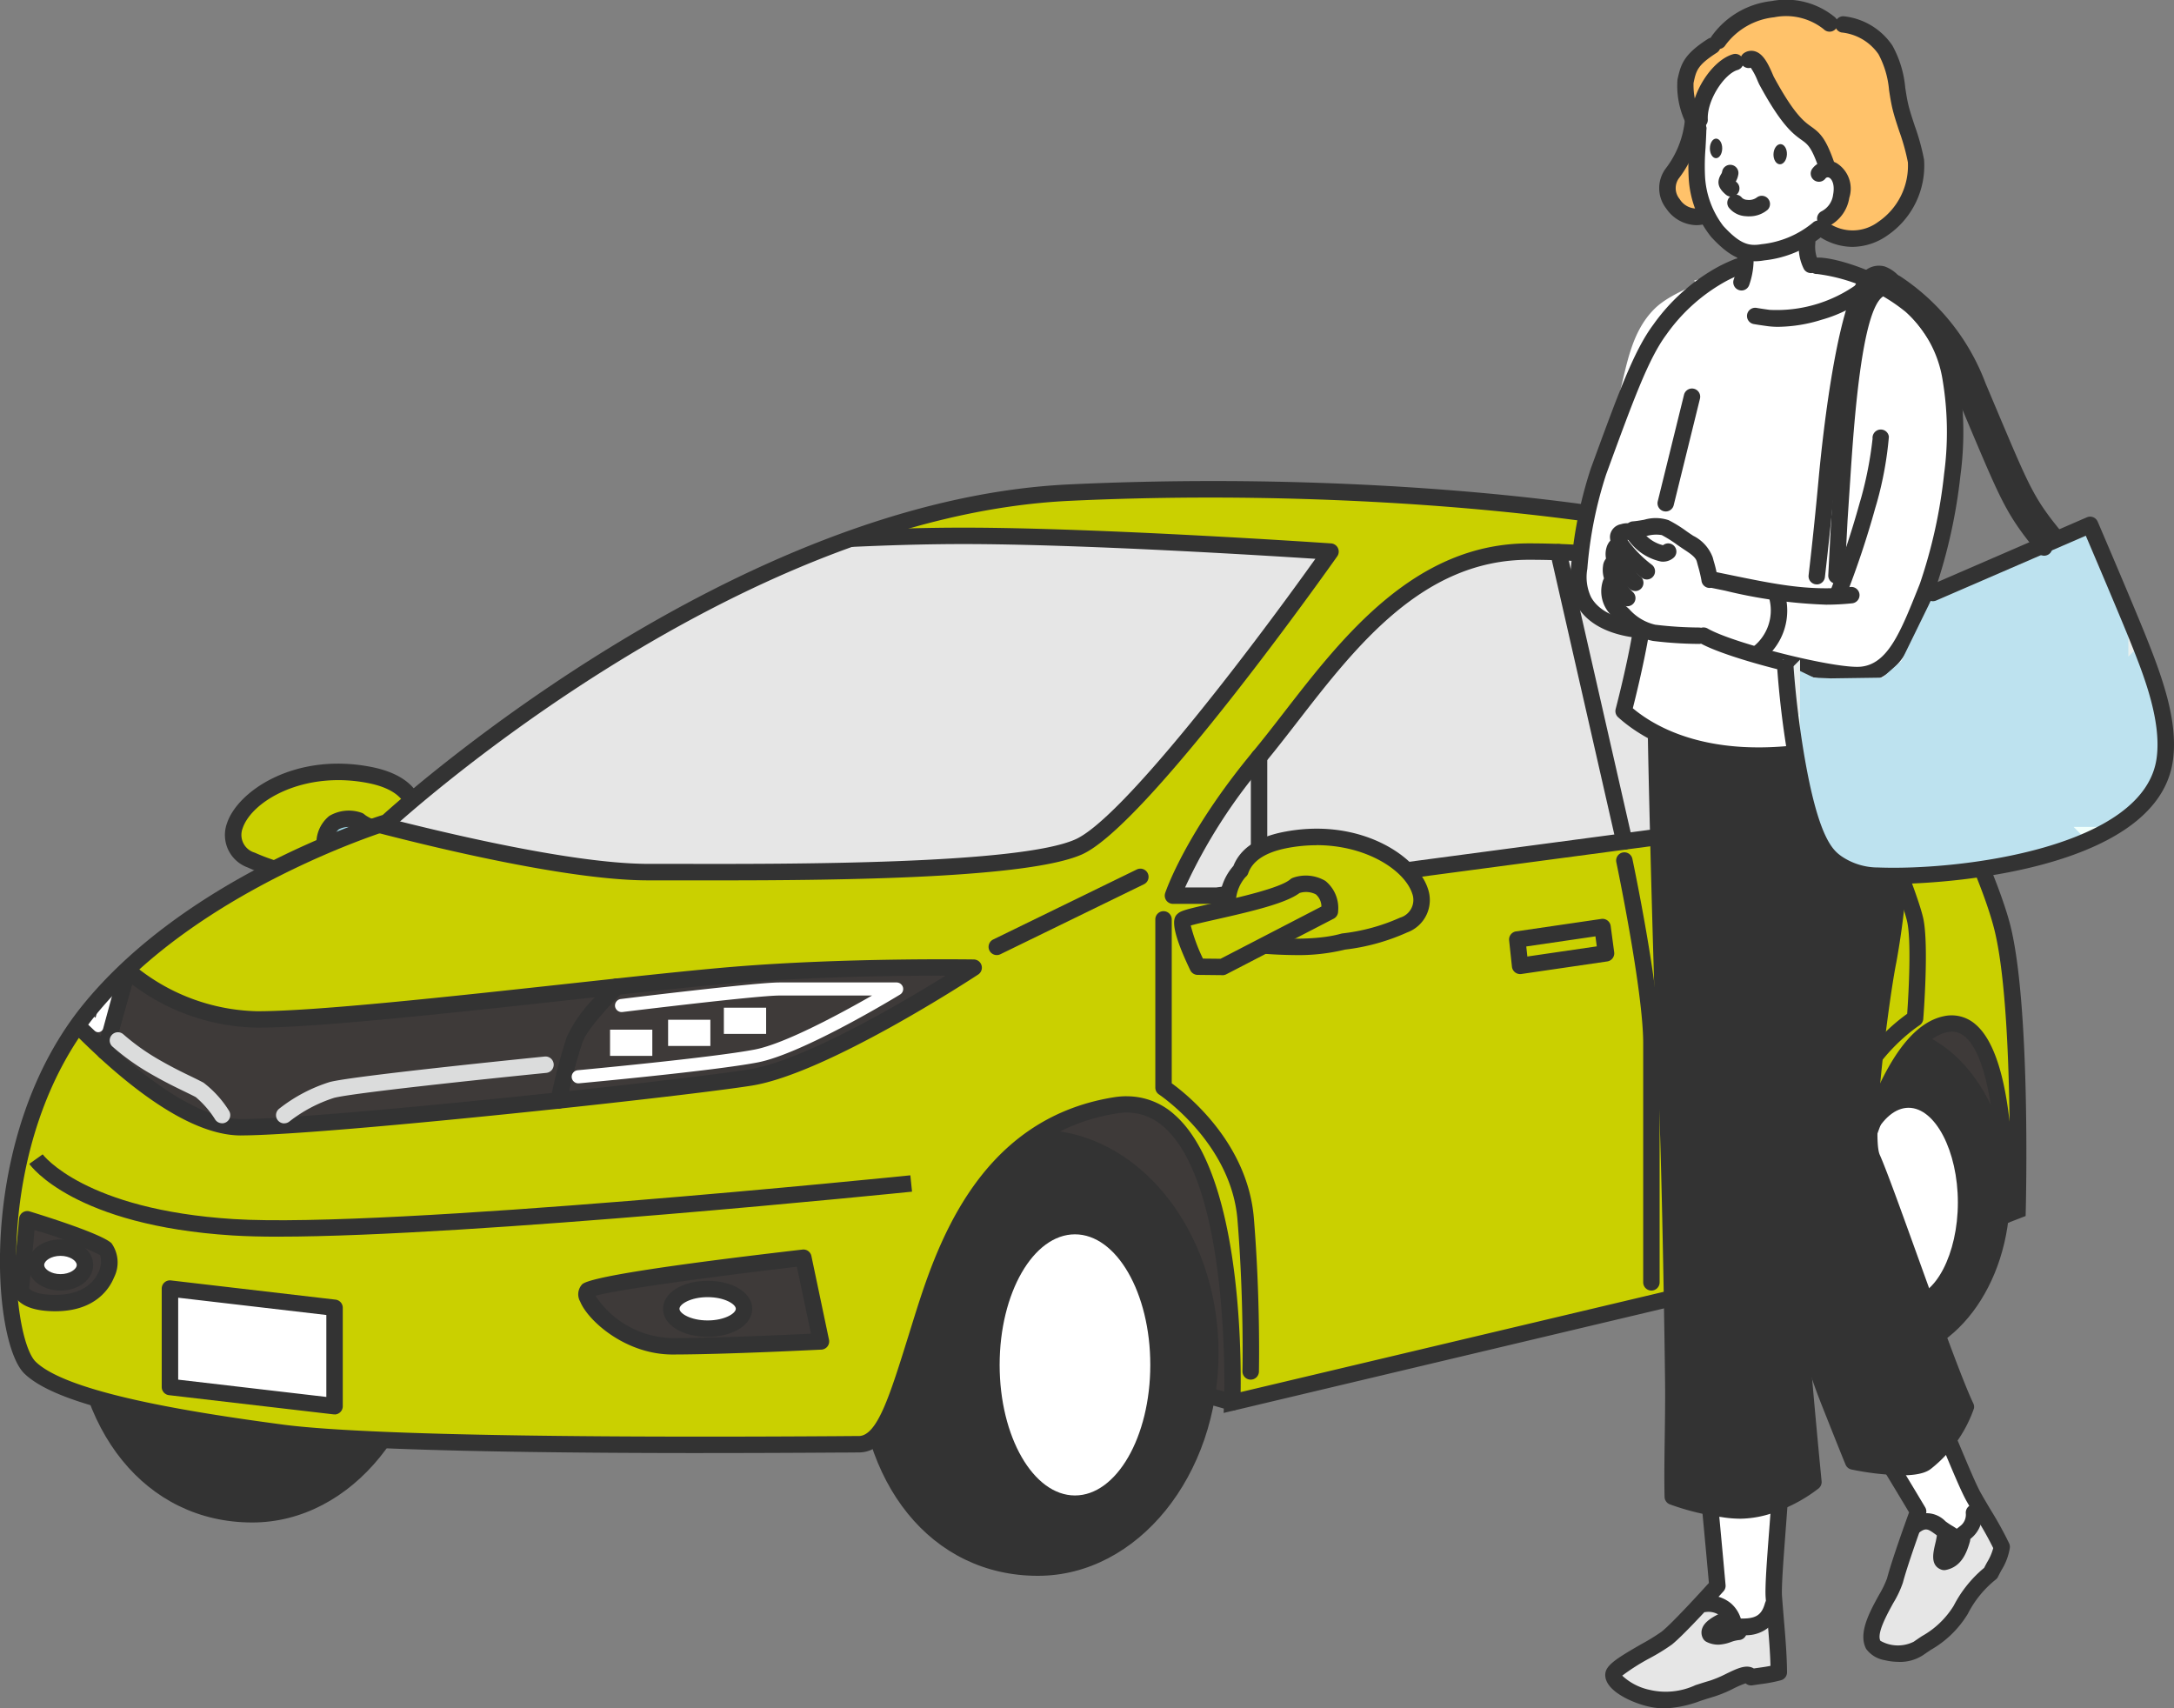 <svg id="グループ_304" data-name="グループ 304" xmlns="http://www.w3.org/2000/svg" xmlns:xlink="http://www.w3.org/1999/xlink" width="178.482" height="140.249" viewBox="0 0 178.482 140.249">
  <rect x="0" y="0" width="178.482" height="140.249" fill="#808080" stroke="none"/>
  <defs>
    <clipPath id="clip-path">
      <rect id="長方形_180" data-name="長方形 180" width="178.482" height="140.249" fill="none"/>
    </clipPath>
    <clipPath id="clip-path-2">
      <path id="パス_8064" data-name="パス 8064" d="M170.065,80.5c5.5,3.239,15.925,23.444,17.5,30.3s1.166,22.9,1.166,22.9l-1.07.415s.713-16.871-4.852-15.7-8.206,16.94-9.276,17.978a17.694,17.694,0,0,1-3.466,2.216l-45.809,10.859s.983-26.1-9.633-24.386S100.665,136.709,98.7,143,95.75,152.9,93.587,152.9s-37.393.381-47.4-.953S28.02,149,25.562,146.616s-3.735-18.848,4.915-29.429,24.378-15.344,24.378-15.344,27.721-25.73,56.032-27.064c3.98-.188,7.9-.273,11.719-.273,23.331,0,42.727,3.205,47.459,5.989" transform="translate(-23.737 -74.507)" fill="none"/>
    </clipPath>
  </defs>
  <path id="パス_8029" data-name="パス 8029" d="M35.362,170.6,25.107,159.4l3.961-5.742,4.89.279,1.783,7.154Z" transform="translate(129.206 -70.822)" fill="#3e3a39"/>
  <g id="グループ_288" data-name="グループ 288">
    <g id="グループ_287" data-name="グループ 287" clip-path="url(#clip-path)">
      <path id="パス_8030" data-name="パス 8030" d="M34.787,170.7a.673.673,0,0,0,.673-.647l.379-9.506a.66.66,0,0,0-.019-.19L34.036,153.2a.673.673,0,0,0-.615-.509l-4.89-.279a.666.666,0,0,0-.593.29l-3.962,5.742a.674.674,0,0,0,.058.838l10.256,11.2a.674.674,0,0,0,.5.219m-.3-10.111-.31,7.775-8.788-9.594,3.442-4.989,4.017.229Z" transform="translate(129.781 -70.246)" fill="#333"/>
      <path id="パス_8031" data-name="パス 8031" d="M158.722,187.1l-21.158-6.061-2.581-21.12,16.178-3.771,10.421,9.242,1.687,12.39Z" transform="translate(-57.556 -71.972)" fill="#3e3a39"/>
      <path id="パス_8032" data-name="パス 8032" d="M158.144,187.2a.676.676,0,0,0,.606-.378l4.547-9.32a.672.672,0,0,0,.062-.386l-1.687-12.39a.674.674,0,0,0-.22-.413l-10.422-9.242a.672.672,0,0,0-.6-.152l-16.178,3.771a.673.673,0,0,0-.516.738l2.581,21.12a.673.673,0,0,0,.483.566l21.158,6.061a.683.683,0,0,0,.185.026M162,177.1l-4.21,8.629L137.6,179.943l-2.454-20.076,15.249-3.555,9.973,8.844Z" transform="translate(-56.979 -71.396)" fill="#333"/>
      <path id="パス_8033" data-name="パス 8033" d="M175.061,190.929c0-9.739-6.336-17.634-14.153-17.634s-14.153,7.9-14.153,17.634c0,10.923,6.337,17.634,14.153,17.634s14.153-7.9,14.153-17.634" transform="translate(-75.693 -79.873)" fill="#333"/>
      <path id="パス_8034" data-name="パス 8034" d="M160.331,208.661c8.176,0,14.827-8.213,14.827-18.307s-6.651-18.308-14.827-18.308S145.5,180.259,145.5,190.354c0,10.779,6.1,18.307,14.827,18.307m0-35.267c7.433,0,13.479,7.608,13.479,16.96s-6.046,16.959-13.479,16.959c-7.937,0-13.479-6.974-13.479-16.959,0-9.352,6.047-16.96,13.479-16.96" transform="translate(-75.117 -79.297)" fill="#333"/>
      <path id="パス_8035" data-name="パス 8035" d="M168.367,198.114c0-6.292-3.07-11.392-6.858-11.392s-6.858,5.1-6.858,11.392,3.071,11.393,6.858,11.393,6.858-5.1,6.858-11.393" transform="translate(-73.256 -86.061)" fill="#fff"/>
      <path id="パス_8036" data-name="パス 8036" d="M160.933,209.6c4.223,0,7.532-5.3,7.532-12.067s-3.308-12.066-7.532-12.066-7.532,5.3-7.532,12.066,3.308,12.067,7.532,12.067m0-22.785c3.41,0,6.184,4.808,6.184,10.718s-2.774,10.719-6.184,10.719-6.184-4.808-6.184-10.719,2.774-10.718,6.184-10.718" transform="translate(-72.68 -85.485)" fill="#333"/>
      <path id="パス_8037" data-name="パス 8037" d="M294.711,182.808c0-9.739-6.336-17.634-14.153-17.634s-14.153,7.9-14.153,17.634c0,10.923,6.337,17.634,14.153,17.634s14.153-7.9,14.153-17.634" transform="translate(-259.845 -76.13)" fill="#333"/>
      <path id="パス_8038" data-name="パス 8038" d="M279.981,200.54c8.176,0,14.827-8.213,14.827-18.307s-6.651-18.308-14.827-18.308-14.827,8.213-14.827,18.308c0,10.779,6.1,18.307,14.827,18.307m0-35.267c7.433,0,13.48,7.608,13.48,16.96s-6.046,16.959-13.48,16.959c-7.937,0-13.479-6.974-13.479-16.959,0-9.352,6.047-16.96,13.479-16.96" transform="translate(-259.269 -75.554)" fill="#333"/>
      <path id="パス_8039" data-name="パス 8039" d="M45.711,170.567c0-7.222-4.361-13.077-9.74-13.077s-9.74,5.855-9.74,13.077c0,8.1,4.361,13.077,9.74,13.077s9.74-5.855,9.74-13.077" transform="translate(118.631 -72.588)" fill="#333"/>
      <path id="パス_8040" data-name="パス 8040" d="M35.394,183.742c5.742,0,10.414-6.168,10.414-13.751S41.137,156.24,35.394,156.24,24.98,162.409,24.98,169.991c0,8.1,4.283,13.751,10.414,13.751m0-26.154c5,0,9.066,5.564,9.066,12.4s-4.067,12.4-9.066,12.4c-5.338,0-9.066-5.1-9.066-12.4,0-6.839,4.067-12.4,9.066-12.4" transform="translate(119.207 -72.012)" fill="#333"/>
      <path id="パス_8041" data-name="パス 8041" d="M41.1,175.9c0-4.666-2.113-8.449-4.72-8.449s-4.719,3.783-4.719,8.449,2.113,8.449,4.719,8.449,4.72-3.783,4.72-8.449" transform="translate(120.308 -77.177)" fill="#fff"/>
      <path id="パス_8042" data-name="パス 8042" d="M35.807,184.442c3.024,0,5.394-4.007,5.394-9.123s-2.369-9.122-5.394-9.122-5.393,4.007-5.393,9.122,2.369,9.123,5.393,9.123m0-16.9c2.193,0,4.046,3.56,4.046,7.774s-1.853,7.775-4.046,7.775-4.045-3.56-4.045-7.775,1.853-7.774,4.045-7.774" transform="translate(120.885 -76.601)" fill="#333"/>
      <path id="パス_8043" data-name="パス 8043" d="M276.84,117.816c1.307.266,3.047.876,3.605,2.506l.013-.009a4,4,0,0,1,1.026,2.4c0,1.315-1.5,2.1.263,3.361,0,0-6.137,1.081-9.762.064a16.787,16.787,0,0,1-4.939-1.354c-4.386-2.091,1.607-8.613,9.794-6.968" transform="translate(-246.431 -54.181)" fill="#cad000"/>
      <path id="パス_8044" data-name="パス 8044" d="M275.4,126.668a37.945,37.945,0,0,0,5.892-.512.674.674,0,0,0,.275-1.212c-.731-.522-.66-.684-.36-1.368a3.521,3.521,0,0,0,.38-1.445,4.608,4.608,0,0,0-1.141-2.786c-.562-1.409-1.921-2.341-4.044-2.772h0c-6.26-1.259-11.016,1.925-11.91,4.607a2.831,2.831,0,0,0,1.693,3.629,17.263,17.263,0,0,0,5.094,1.408,16.135,16.135,0,0,0,4.123.45m4.427-1.659c-1.942.249-5.749.6-8.232-.1a.694.694,0,0,0-.093-.019,15.989,15.989,0,0,1-4.738-1.294,1.513,1.513,0,0,1-.994-1.987c.755-2.267,5.062-4.778,10.365-3.712,1.707.347,2.75,1.041,3.1,2.063a.674.674,0,0,0,.235.322,3.214,3.214,0,0,1,.768,1.851,2.356,2.356,0,0,1-.266.9,2.2,2.2,0,0,0-.146,1.974" transform="translate(-245.856 -53.599)" fill="#333"/>
      <path id="パス_8045" data-name="パス 8045" d="M259.145,126.951l8.817,4.566L270,131.5s1.652-3.45,1.174-3.862-7.713-1.5-9.219-2.8a2,2,0,0,0-2.812,2.116" transform="translate(-232.484 -57.47)" fill="#a0d7e5"/>
      <path id="パス_8046" data-name="パス 8046" d="M267.383,131.612h.008l2.039-.022a.674.674,0,0,0,.6-.383c1.874-3.915,1.309-4.4,1.006-4.664-.272-.234-.783-.367-2.852-.832s-5.53-1.244-6.366-1.966a.667.667,0,0,0-.219-.127,3.153,3.153,0,0,0-2.662.257,2.864,2.864,0,0,0-1.045,2.5.674.674,0,0,0,.364.6l8.817,4.566a.671.671,0,0,0,.309.075m1.609-1.365-1.447.015-8.284-4.289a1.342,1.342,0,0,1,.455-1,1.757,1.757,0,0,1,1.344-.113c1.1.825,3.745,1.47,6.83,2.163.794.178,1.672.376,2.1.5a14.558,14.558,0,0,1-1,2.715m-10.426-3.874h0Z" transform="translate(-231.904 -56.891)" fill="#333"/>
      <path id="パス_8047" data-name="パス 8047" d="M170.064,138.614l-45.808,10.859s.983-26.1-9.634-24.386S100.664,136.709,98.7,143s-2.949,9.907-5.112,9.907-37.393.381-47.4-.953S28.019,149,25.561,146.616s-3.735-18.847,4.915-29.428,24.379-15.344,24.379-15.344,27.721-25.73,56.032-27.064,53.673,2.477,59.177,5.715,15.925,23.444,17.5,30.3,1.166,22.9,1.166,22.9l-1.07.415s.713-16.871-4.852-15.7-8.206,16.94-9.276,17.978a17.7,17.7,0,0,1-3.466,2.216" transform="translate(-23.09 -34.341)" fill="#cad000"/>
      <path id="パス_8048" data-name="パス 8048" d="M48.435,112.243l54.413-7.237s-8.335-16.163-9.6-17.391S84.71,84,74.04,84,57.37,94.279,51.9,100.87s-7.068,11.373-7.068,11.373Z" transform="translate(51.465 -38.715)" fill="#e6e6e6"/>
      <path id="パス_8049" data-name="パス 8049" d="M44.258,112.341h3.6a.617.617,0,0,0,.089-.006l54.413-7.237a.674.674,0,0,0,.51-.977c-.858-1.664-8.424-16.3-9.732-17.565C91.532,85,83.6,82.747,73.465,82.747c-9.34,0-15.288,7.676-20.066,13.844-.9,1.16-1.748,2.256-2.591,3.272-5.486,6.613-7.122,11.389-7.189,11.59a.674.674,0,0,0,.639.887m3.556-1.348H45.254a44.328,44.328,0,0,1,6.591-10.269c.857-1.034,1.713-2.139,2.619-3.308,4.838-6.245,10.321-13.322,19-13.322,10.824,0,17.695,2.419,18.736,3.429.827.8,5.8,10.119,9.033,16.365Z" transform="translate(52.04 -38.139)" fill="#333"/>
      <path id="パス_8050" data-name="パス 8050" d="M223.843,191.525s-16.97,1.968-17.693,2.669,2.547,4.6,6.953,4.6,12.186-.4,12.186-.4Z" transform="translate(-157.888 -88.275)" fill="#3e3a39"/>
      <path id="パス_8051" data-name="パス 8051" d="M212.529,198.893c4.373,0,12.142-.4,12.22-.4a.674.674,0,0,0,.624-.812l-1.445-6.871a.67.67,0,0,0-.737-.531c-11.411,1.323-17.5,2.284-18.084,2.854a1.2,1.2,0,0,0-.162,1.417c.631,1.559,3.706,4.344,7.584,4.344m11.363-1.708c-2.088.1-7.843.361-11.363.361a7.753,7.753,0,0,1-6.329-3.47c1.62-.485,9.379-1.548,16.536-2.387Z" transform="translate(-157.313 -87.698)" fill="#333"/>
    </g>
  </g>
  <g id="グループ_290" data-name="グループ 290" transform="translate(0.647 40.166)">
    <g id="グループ_289" data-name="グループ 289" clip-path="url(#clip-path-2)">
      <path id="パス_8052" data-name="パス 8052" d="M210.337,82.892s-15.47,21.914-20.672,24.24-26.673,2.068-35.342,2.068-25.873-4.911-25.873-4.911l27.873-21.4S168.86,81.6,180.2,81.6s30.141,1.292,30.141,1.292" transform="translate(-101.749 -77.776)" fill="#e6e6e6"/>
      <path id="パス_8053" data-name="パス 8053" d="M159.587,109.307c10.241,0,25.4-.177,29.778-2.135,5.308-2.375,20.311-23.566,20.946-24.467a.674.674,0,0,0-.5-1.061c-.188-.013-18.958-1.294-30.187-1.294s-23.816,1.283-23.942,1.3a.674.674,0,0,0-.341.136l-27.873,21.4a.674.674,0,0,0,.225,1.183c.706.2,17.394,4.937,26.058,4.937l2.4,0c1.058,0,2.214,0,3.44,0m48.928-26.4c-5.534,7.754-15.886,21.327-19.7,23.032-4.638,2.074-23.567,2.032-32.665,2.013l-2.4,0c-7.1,0-20.229-3.4-24.389-4.527l26.648-20.456c1.612-.16,13.2-1.27,23.614-1.27,9.54,0,24.566.93,28.893,1.211" transform="translate(-101.174 -77.2)" fill="#333"/>
      <path id="パス_8054" data-name="パス 8054" d="M187.545,148.9c3.727-.4,7.077-.752,9.545-.957,9.4-.781,19.786-.608,19.786-.608s-12.265,8.069-18.353,9.023c-2.469.387-8.721,1.13-15.724,1.878a44.867,44.867,0,0,1,1.312-5,16.482,16.482,0,0,1,3.434-4.335" transform="translate(-137.586 -108.066)" fill="#3e3a39"/>
      <path id="パス_8055" data-name="パス 8055" d="M182.223,158.335a.648.648,0,0,0,.072,0c7.135-.762,13.32-1.5,15.756-1.883,6.161-.966,18.113-8.793,18.619-9.125a.674.674,0,0,0-.359-1.237c-.105,0-10.527-.164-19.853.61-2.626.218-6.307.607-9.562.959a.674.674,0,0,0-.4.195c-2.038,2.045-3.212,3.543-3.589,4.58a45.687,45.687,0,0,0-1.337,5.09.674.674,0,0,0,.659.816M214,147.419c-3.673,2.277-11.7,7-16.159,7.7-2.309.362-8.041,1.051-14.759,1.774a37.577,37.577,0,0,1,1.085-4c.167-.46.8-1.576,3.11-3.921,3.187-.344,6.743-.718,9.291-.93,6.642-.551,13.844-.633,17.432-.62" transform="translate(-137.01 -107.491)" fill="#333"/>
      <path id="パス_8056" data-name="パス 8056" d="M249.718,151.795c5.546,0,19.022-1.556,29.488-2.687a16.482,16.482,0,0,0-3.433,4.335,44.873,44.873,0,0,0-1.312,5c-10.267,1.1-22.148,2.2-26.086,2.2-3.55,0-7.9-3.227-11.167-6.222l1.861-6.651a16.943,16.943,0,0,0,10.649,4.024" transform="translate(-229.249 -108.275)" fill="#3e3a39"/>
      <path id="パス_8057" data-name="パス 8057" d="M247.8,160.743c4.062,0,16.176-1.139,26.157-2.2a.674.674,0,0,0,.587-.528,44.574,44.574,0,0,1,1.287-4.913c.171-.471.825-1.629,3.277-4.09a.674.674,0,0,0-.55-1.146l-3.99.434c-9.656,1.054-20.6,2.249-25.426,2.249a16.4,16.4,0,0,1-10.22-3.87.673.673,0,0,0-1.078.338l-1.861,6.651a.673.673,0,0,0,.194.678c4.636,4.246,8.547,6.4,11.623,6.4m25.531-3.492c-9.851,1.046-21.586,2.145-25.531,2.145-2.626,0-6.219-1.992-10.407-5.768l1.479-5.283a17.484,17.484,0,0,0,10.271,3.548c4.9,0,15.882-1.2,25.573-2.257l2.15-.234a11.317,11.317,0,0,0-2.3,3.235,42.224,42.224,0,0,0-1.233,4.613" transform="translate(-228.672 -107.699)" fill="#333"/>
      <path id="パス_8058" data-name="パス 8058" d="M311.661,148.1l5.1-3.166a14.236,14.236,0,0,0,1.616,1.528l-1.861,6.651a58.964,58.964,0,0,1-4.858-5.014" transform="translate(-308.559 -106.968)" fill="#3e3a39"/>
      <path id="パス_8059" data-name="パス 8059" d="M315.943,153.213a.685.685,0,0,0,.185-.026.675.675,0,0,0,.464-.466l1.862-6.651a.673.673,0,0,0-.22-.7,13.776,13.776,0,0,1-1.533-1.447.675.675,0,0,0-.867-.134l-5.1,3.166a.673.673,0,0,0-.161,1,58.952,58.952,0,0,0,4.919,5.078.673.673,0,0,0,.455.177m1.1-7.09-1.446,5.166c-1.57-1.5-2.821-2.864-3.48-3.609l3.962-2.458c.228.231.551.543.964.9" transform="translate(-307.985 -106.392)" fill="#333"/>
      <path id="パス_8060" data-name="パス 8060" d="M194.1,157.886l.053,0c.449-.042,11.021-1.018,14.643-1.712,3.7-.708,11.374-5.374,11.7-5.573a.531.531,0,0,0,.238-.605.554.554,0,0,0-.534-.39H210.6c-1.932,0-12.567,1.3-13.02,1.36a.543.543,0,0,0-.482.6.55.55,0,0,0,.622.467c.11-.013,11.017-1.352,12.879-1.352h7.6c-2.5,1.432-7.14,3.955-9.627,4.432-3.568.684-14.423,1.686-14.532,1.7a.544.544,0,0,0-.5.588.55.55,0,0,0,.553.488" transform="translate(-147.251 -109.12)" fill="#fff"/>
      <rect id="長方形_181" data-name="長方形 181" width="3.47" height="2.149" transform="translate(58.781 42.561)" fill="#fff"/>
      <rect id="長方形_182" data-name="長方形 182" width="3.47" height="2.149" transform="translate(54.203 43.551)" fill="#fff"/>
      <rect id="長方形_183" data-name="長方形 183" width="3.47" height="2.149" transform="translate(49.437 44.365)" fill="#fff"/>
      <path id="パス_8061" data-name="パス 8061" d="M316.491,152.347a.436.436,0,0,0,.111-.015.413.413,0,0,0,.293-.287l1.187-4.356a.4.4,0,0,0-.113-.392l-.645-.61-.582.578.47.445-.942,3.458-2.543-2.4-.582.579,3.056,2.885a.424.424,0,0,0,.291.115" transform="translate(-309.074 -107.776)" fill="#fff"/>
      <path id="パス_8062" data-name="パス 8062" d="M247.453,166.369a.671.671,0,0,0,.422-.148,11.775,11.775,0,0,1,3.665-1.941c1.527-.4,12.061-1.514,17.417-2.051a.674.674,0,1,0-.135-1.341c-.636.064-15.612,1.568-17.62,2.087a12.968,12.968,0,0,0-4.171,2.2.674.674,0,0,0,.423,1.2" transform="translate(-224.764 -114.318)" fill="#dbdcdc"/>
      <path id="パス_8063" data-name="パス 8063" d="M305.249,164.656a.674.674,0,0,0,.561-1.047,8.631,8.631,0,0,0-2.082-2.288c-.321-.173-.667-.341-1.059-.531-.7-.339-1.57-.761-2.7-1.417a18.071,18.071,0,0,1-2.827-2.028.674.674,0,0,0-.913.991,19.039,19.039,0,0,0,3.063,2.2c1.171.681,2.067,1.116,2.787,1.465.372.181.7.34,1.008.5a7.781,7.781,0,0,1,1.6,1.849.672.672,0,0,0,.561.3" transform="translate(-287.666 -112.605)" fill="#dbdcdc"/>
    </g>
  </g>
  <g id="グループ_292" data-name="グループ 292">
    <g id="グループ_291" data-name="グループ 291" clip-path="url(#clip-path)">
      <path id="パス_8065" data-name="パス 8065" d="M217.772,197.909c0,.9,1.337,1.63,2.987,1.63s2.987-.729,2.987-1.63-1.337-1.63-2.987-1.63-2.987.729-2.987,1.63" transform="translate(-162.663 -90.466)" fill="#fff"/>
      <path id="パス_8066" data-name="パス 8066" d="M220.181,199.636c2.087,0,3.662-.99,3.662-2.3s-1.574-2.3-3.662-2.3-3.66.99-3.66,2.3,1.574,2.3,3.66,2.3m0-3.259c1.391,0,2.314.575,2.314.956s-.923.956-2.314.956-2.312-.575-2.312-.956.922-.956,2.312-.956" transform="translate(-162.086 -89.89)" fill="#333"/>
      <path id="パス_8067" data-name="パス 8067" d="M314.973,185.67s5.725,1.753,6.448,2.453.265,4.425-4.141,4.425c-2.789,0-2.835-1.14-2.835-1.14Z" transform="translate(-312.733 -85.577)" fill="#3e3a39"/>
      <path id="パス_8068" data-name="パス 8068" d="M316.707,192.645c3.329,0,4.472-1.933,4.808-2.764a2.725,2.725,0,0,0-.2-2.818c-.78-.755-5.341-2.191-6.72-2.614a.674.674,0,0,0-.868.583l-.528,5.739a.7.7,0,0,0,0,.089c.008.183.169,1.786,3.508,1.786m-1.713-6.66a31.441,31.441,0,0,1,5.386,2.047,2.029,2.029,0,0,1-.212,1.557c-.326.638-1.208,1.709-3.461,1.709-1.653,0-2.067-.415-2.152-.535Z" transform="translate(-312.159 -85)" fill="#333"/>
      <path id="パス_8069" data-name="パス 8069" d="M322.159,191.416c0,.787-.9,1.424-2.01,1.424s-2.01-.638-2.01-1.424.9-1.424,2.01-1.424,2.01.638,2.01,1.424" transform="translate(-315.183 -87.569)" fill="#fff"/>
      <path id="パス_8070" data-name="パス 8070" d="M319.572,192.938c1.505,0,2.684-.922,2.684-2.1s-1.179-2.1-2.684-2.1-2.684.921-2.684,2.1,1.179,2.1,2.684,2.1m0-2.849c.764,0,1.336.4,1.336.75s-.572.75-1.336.75-1.336-.4-1.336-.75.571-.75,1.336-.75" transform="translate(-314.607 -86.992)" fill="#333"/>
      <path id="パス_8071" data-name="パス 8071" d="M80.224,153.048c3.455,0,7.227-.013,11.351-.041.72,0,1.2-.008,1.4-.008,2.524,0,3.545-3.281,5.4-9.237l.356-1.142c1.722-5.506,4.927-15.754,15.389-17.445a4.523,4.523,0,0,1,3.932,1.125c5.521,4.883,4.927,22.394,4.921,22.571l-.033.885,46.813-11.115a18.088,18.088,0,0,0,3.637-2.336c.408-.395.722-1.423,1.456-3.92,1.348-4.583,3.859-13.116,7.49-13.883a1.593,1.593,0,0,1,1.461.367c2.531,2.142,2.719,11.3,2.578,14.641l-.043,1.029,2.449-.949.011-.449c.017-.659.39-16.208-1.183-23.071-1.558-6.793-12.011-27.32-17.813-30.733-5.66-3.33-31.055-7.151-59.551-5.808C82.939,74.815,55.9,98.861,53.9,100.667c-1.723.541-16.225,5.324-24.557,15.517-8.8,10.758-7.588,27.7-4.863,30.339,2.25,2.181,8.728,3.883,21,5.519,3.6.48,12.6,1.007,34.736,1.008m34.771-29.294a6.84,6.84,0,0,0-1.089.09c-11.285,1.823-14.652,12.589-16.461,18.373l-.356,1.144c-1.554,4.991-2.58,8.29-4.112,8.29-.2,0-.687,0-1.411.008-30.472.205-41.779-.405-45.9-.955-7.431-.99-17.614-2.6-20.244-5.15-2.072-2.008-3.589-18.052,4.968-28.518,8.416-10.295,23.9-15.078,24.052-15.125l.149-.045.114-.106c.275-.256,27.872-25.578,55.605-26.884,27.835-1.312,53.418,2.454,58.8,5.623,5.128,3.017,15.538,22.7,17.183,29.872.858,3.741,1.117,10.345,1.178,15.475-.359-3.254-1.143-6.6-2.806-8a2.966,2.966,0,0,0-2.611-.657c-4.418.933-6.877,9.291-8.5,14.821a23.01,23.01,0,0,1-1.12,3.352,16.532,16.532,0,0,1-3.21,2.042l-44.882,10.64c.056-3.749-.092-18.057-5.4-22.749a5.813,5.813,0,0,0-3.95-1.536" transform="translate(-22.48 -33.763)" fill="#333"/>
      <path id="パス_8072" data-name="パス 8072" d="M280.126,204.309l13.511,1.576V197.8l-13.511-1.576Z" transform="translate(-266.17 -90.441)" fill="#fff"/>
      <path id="パス_8073" data-name="パス 8073" d="M293.063,205.983a.674.674,0,0,0,.674-.674v-8.084a.674.674,0,0,0-.6-.67l-13.511-1.576a.679.679,0,0,0-.527.166.672.672,0,0,0-.226.5v8.084a.674.674,0,0,0,.6.67l13.511,1.576a.748.748,0,0,0,.078,0m-.674-8.158v6.727l-12.163-1.419v-6.727Zm-12.837,5.907h0Z" transform="translate(-265.596 -89.865)" fill="#333"/>
      <line id="線_30" data-name="線 30" y1="5.739" x2="11.769" transform="translate(81.835 71.992)" fill="#a0d7e5"/>
      <path id="パス_8074" data-name="パス 8074" d="M156.868,139.379a.671.671,0,0,0,.295-.068l11.77-5.739a.674.674,0,1,0-.591-1.211l-11.77,5.739a.674.674,0,0,0,.3,1.28" transform="translate(-75.032 -60.974)" fill="#333"/>
      <path id="パス_8075" data-name="パス 8075" d="M138.761,126.307a.674.674,0,0,0,.674-.674V114.721a.674.674,0,1,0-1.348,0v10.912a.674.674,0,0,0,.674.674" transform="translate(-35.395 -52.565)" fill="#333"/>
      <path id="パス_8076" data-name="パス 8076" d="M119.493,127.716c-1.307.266-3.047.876-3.605,2.506l-.013-.009a4,4,0,0,0-1.026,2.4c0,1.314,1.5,2.1-.263,3.361,0,0,6.137,1.081,9.762.064a16.787,16.787,0,0,0,4.939-1.354c4.386-2.091-1.607-8.613-9.794-6.968" transform="translate(-14.056 -58.744)" fill="#cad000"/>
      <path id="パス_8077" data-name="パス 8077" d="M119.782,136.568a16.134,16.134,0,0,0,4.122-.45A17.276,17.276,0,0,0,129,134.71a2.832,2.832,0,0,0,1.693-3.629c-.893-2.681-5.649-5.865-11.91-4.607h0c-2.123.431-3.483,1.363-4.044,2.772a4.608,4.608,0,0,0-1.141,2.785,3.52,3.52,0,0,0,.38,1.445c.3.684.371.846-.36,1.368a.674.674,0,0,0,.275,1.212,38.056,38.056,0,0,0,5.892.512m1.77-9.025c4.108,0,7.228,2.066,7.86,3.965a1.513,1.513,0,0,1-.994,1.987,15.99,15.99,0,0,1-4.739,1.295.7.7,0,0,0-.093.019c-2.482.7-6.289.351-8.231.1a2.2,2.2,0,0,0-.146-1.974,2.355,2.355,0,0,1-.266-.9,3.24,3.24,0,0,1,.783-1.869.66.66,0,0,0,.22-.3c.35-1.022,1.394-1.716,3.1-2.063a12.688,12.688,0,0,1,2.505-.253" transform="translate(-13.477 -58.162)" fill="#333"/>
      <path id="パス_8078" data-name="パス 8078" d="M140.662,136.851l-8.817,4.565-2.039-.021s-1.652-3.45-1.174-3.862,7.712-1.5,9.219-2.8a2,2,0,0,1,2.811,2.116" transform="translate(-31.478 -62.033)" fill="#cad000"/>
      <path id="パス_8079" data-name="パス 8079" d="M131.271,141.513a.673.673,0,0,0,.309-.075l8.817-4.566a.674.674,0,0,0,.364-.6,2.864,2.864,0,0,0-1.045-2.5,3.155,3.155,0,0,0-2.662-.257.683.683,0,0,0-.219.127c-.836.722-4.3,1.5-6.366,1.966s-2.581.6-2.852.833c-.3.26-.868.747,1.007,4.663a.674.674,0,0,0,.6.383l2.039.022Zm8.123-5.639-8.284,4.29-1.447-.015a14.624,14.624,0,0,1-1-2.715c.433-.129,1.311-.327,2.1-.505,3.085-.694,5.735-1.339,6.83-2.163a1.757,1.757,0,0,1,1.343.113,1.34,1.34,0,0,1,.455,1" transform="translate(-30.904 -61.455)" fill="#333"/>
      <path id="パス_8080" data-name="パス 8080" d="M88.545,107.928a.659.659,0,0,0,.151-.017.673.673,0,0,0,.507-.806L83.792,83.351a.674.674,0,0,0-1.314.3L87.889,107.4a.673.673,0,0,0,.656.525" transform="translate(44.808 -38.175)" fill="#333"/>
      <path id="パス_8081" data-name="パス 8081" d="M81.234,165.758a.674.674,0,0,0,.674-.674V145.457c0-4.466-2.146-14.717-2.238-15.151a.674.674,0,0,0-1.319.277c.022.105,2.209,10.547,2.209,14.874v19.627a.674.674,0,0,0,.674.674" transform="translate(54.344 -59.812)" fill="#333"/>
      <path id="パス_8082" data-name="パス 8082" d="M147.162,177.211a.673.673,0,0,0,.673-.658c0-.059.132-5.9-.415-12.585-.5-6.177-5.442-10.14-6.743-11.083V139.429a.674.674,0,1,0-1.348,0v13.808a.674.674,0,0,0,.3.563c.059.039,5.929,3.974,6.444,10.278.541,6.611.411,12.386.41,12.443a.674.674,0,0,0,.658.69h.016" transform="translate(-44.479 -63.953)" fill="#333"/>
      <path id="パス_8083" data-name="パス 8083" d="M86.154,144.456a.659.659,0,0,0,.1-.008l7.05-1.031a.674.674,0,0,0,.571-.756l-.288-2.157a.675.675,0,0,0-.766-.578l-7,1.024a.674.674,0,0,0-.572.739l.233,2.165a.674.674,0,0,0,.67.6m6.294-2.276-5.7.834-.089-.824,5.679-.831Z" transform="translate(38.647 -64.489)" fill="#333"/>
      <path id="パス_8084" data-name="パス 8084" d="M44.49,135.867a.661.661,0,0,0,.1-.008l7.05-1.031a.674.674,0,0,0,.571-.756l-.288-2.157a.674.674,0,0,0-.766-.578l-7,1.024a.673.673,0,0,0-.572.739l.233,2.166a.674.674,0,0,0,.67.6m6.294-2.276-5.7.834L45,133.6l5.679-.831Z" transform="translate(102.772 -60.531)" fill="#333"/>
      <path id="パス_8085" data-name="パス 8085" d="M38.459,158.653a.674.674,0,0,0,.655-.518c.01-.04.98-4.125,1.936-9.148.9-4.708,5.285-7.556,5.329-7.585a.678.678,0,0,0,.31-.515c.02-.252.485-6.208-.016-8.338-.489-2.081-2.847-7.73-2.947-7.97a.674.674,0,0,0-1.244.52c.024.058,2.415,5.784,2.879,7.758.354,1.505.144,5.726.008,7.6-1.072.759-4.766,3.668-5.644,8.276-.951,4.991-1.914,9.048-1.923,9.088a.674.674,0,0,0,.5.811.657.657,0,0,0,.157.019" transform="translate(111.207 -57.229)" fill="#333"/>
      <path id="パス_8086" data-name="パス 8086" d="M212.664,182.542c15.778,0,51.6-3.653,51.993-3.694l-.138-1.341c-.428.044-42.962,4.384-55.561,3.592-12.232-.768-15.642-5.267-15.675-5.313l-1.1.782c.146.206,3.719,5.063,16.689,5.876,1.066.067,2.343.1,3.789.1" transform="translate(-189.78 -81.021)" fill="#333"/>
      <path id="パス_8087" data-name="パス 8087" d="M70.306,245.59a2.722,2.722,0,0,0-3.191-1.864,20.579,20.579,0,0,1-2.567,2.837c-.948.759-4.336,2.329-4.373,3s1.347,1.514,2.73,1.89c2.013.548,3.4-.208,5.39-.746,1.321-.356,2.876-1.582,3.182-.929a18.714,18.714,0,0,0,2.276-.4c-.012-1.947-.408-6.184-.408-6.184a5.265,5.265,0,0,1-1.065,2.226Z" transform="translate(72.289 -112.087)" fill="#e6e6e6"/>
      <path id="パス_8088" data-name="パス 8088" d="M34.382,231.458l-1.091.9c-2.264-2.012-3.448-1.748-3.448-1.748s-1.208,3.36-1.676,5.133c-.309,1.174-2.512,3.878-1.769,5.29.311.593,2.515,1.1,3.693.283a13.469,13.469,0,0,0,3.479-3.412c1.156-1.532,1.614-2.335,2.462-2.773a6.954,6.954,0,0,0,.908-2.16,21.03,21.03,0,0,0-1.8-3.032,15.574,15.574,0,0,1-.76,1.523" transform="translate(127.391 -105.979)" fill="#e6e6e6"/>
      <path id="パス_8089" data-name="パス 8089" d="M65.62,232.742l.055,1.507a2.215,2.215,0,0,1-1.409,1.161,6.739,6.739,0,0,1-1.881.327s-.22-1.572-1.189-1.724a13.546,13.546,0,0,0-1.766-.161l1.381-1.477-.917-10.264,6.575-.349Z" transform="translate(79.973 -102.212)" fill="#fff"/>
      <path id="パス_8090" data-name="パス 8090" d="M37.752,218.083l.758,1.3a2.214,2.214,0,0,1-.7,1.687,6.8,6.8,0,0,1-1.506,1.175,3.225,3.225,0,0,0-1.752-1.388,1.341,1.341,0,0,0-1.422.27l.2-1.107-3.782-6.665,3.779-5.362Z" transform="translate(124.035 -95.866)" fill="#fff"/>
      <path id="パス_8091" data-name="パス 8091" d="M49.458,145.643c-.875-1.965.915-14.256,1.315-16.2,1.148-5.575,1.417-15.018.533-19.2l-12.995.442a54.572,54.572,0,0,1-6.62-.965c.016,3.414.674,24.89.907,28.28s.563,17.461.635,23.942c.035,3.114-.217,8.647-.155,11.5a16.7,16.7,0,0,0,3.8,1.026,8.761,8.761,0,0,0,4.537-.454,21.982,21.982,0,0,0,3.232-1.449s-1.11-11.732-1.585-15.538c1.453,4.1,1.231,4.5,2.81,8.5,1.679,4.245,2.013,5.031,2.013,5.031,2.2.42,5.094.764,6.027.027a10.411,10.411,0,0,0,3.232-4.511c-1.568-3.254-6.467-17.681-7.688-20.422" transform="translate(104.251 -50.568)" fill="#333"/>
      <path id="パス_8092" data-name="パス 8092" d="M63.231,49.493a10.182,10.182,0,0,0-3.353-5.969c-2.014-1.868-6.372-2.706-7.807-3.157l-2.812,2.426-3.686-2.236c-2.2,1.148-5.06,1.993-6.479,3.4-1.864,1.851-2.246,4.46-2.86,6.907-.666,2.66-1.24,4-1.793,6.69a55.686,55.686,0,0,0-1.449,7.955c-.162,3.045.859,3.632,3.97,4.768l6.585-4.394,5.893,1.484L49.4,69.432c-.134,1.43-1.852,2.965-1.627,2.985.47.04-4.294-1.457-4.294-1.457a12.28,12.28,0,0,1-5.32-.464l-1.665,6.927c6.37,3.935,14.472,4.748,25.725-.2L61.11,68.2s-.142,0,.829-2.552a36.609,36.609,0,0,0,1.919-8.521c.341-3.256-.2-4.935-.627-7.635" transform="translate(96.739 -18.605)" fill="#fff"/>
      <path id="パス_8093" data-name="パス 8093" d="M57.9,18.309c-.4-.332-.362-1.262-.9-2.3A11.146,11.146,0,0,1,54.5,14.142a35.185,35.185,0,0,1-3.167-5.048l-1.647.2c-2.966.675-2.755,4.469-2.755,4.469l-.279.728c-.044,1.747-.2,3.225-.117,4.2a7.813,7.813,0,0,0,1.675,4.5,5.209,5.209,0,0,0,2.284,1.665c.463.132-.236,1.285-.236,1.285L46.31,27.232a9.265,9.265,0,0,0,4.078,2.685c2.6.837,5.47.092,7.383-.59a6.572,6.572,0,0,0,2.971-2.25l-4.976-1.114-.294-2.214a9.223,9.223,0,0,0,1.051-.789l.557-.818a2.451,2.451,0,0,0,1.3-1.836,2.015,2.015,0,0,0-.484-2" transform="translate(92.773 -4.191)" fill="#fff"/>
      <path id="パス_8094" data-name="パス 8094" d="M56.994,9.457c-.4-1.6-.344-3.322-1.258-4.788-.959-1.536-2.43-1.412-3.512-2.094l-1.1-.1C48.626.219,43.632,1.3,42.026,3.932l-.507.409c-1.8,1.162-1.955,1.778-2.195,2.909a6.457,6.457,0,0,0,1.04,3.862,5.019,5.019,0,0,1,.194-2.538A13.817,13.817,0,0,1,43.065,5.6l1.984-.125s1.462,2.64,2.314,3.845a7.547,7.547,0,0,0,2.3,2.323,4.433,4.433,0,0,1,1.3,2.8,1.57,1.57,0,0,1,1.093,2.074,8.562,8.562,0,0,1-1.4,2.281,1.39,1.39,0,0,0,1.087,1.366,3.857,3.857,0,0,0,2.46-.117c2.871-.983,3.9-4.288,4.039-6.26.105-1.52-.9-2.971-1.249-4.332" transform="translate(99.053 -0.576)" fill="#ffc26a"/>
      <path id="パス_8095" data-name="パス 8095" d="M72.055,22.58c-1.214,1.572.716,4.053,2.572,3.453l-.815-8a8.663,8.663,0,0,1-1.757,4.545" transform="translate(65.215 -8.312)" fill="#ffc26a"/>
      <path id="パス_8096" data-name="パス 8096" d="M72.372,90.708,67.3,89.123a31.925,31.925,0,0,1-3.686-.238,5.209,5.209,0,0,1-2.735-1.665,2.15,2.15,0,0,1-.833-2.378l.274-.249c-.012-.016-.333-1.237-.095-1.416,0,0,.178-1.427.476-1.546,0,0-.139-.713.356-1.011.716-.429.853-.218.853-.218,1.031-.079,1.988-.45,2.616-.159a17.163,17.163,0,0,1,1.827,1.17c.6.4,1.254.8,1.423,1.447a15.655,15.655,0,0,1,.4,1.665l5.708,1.189a9.588,9.588,0,0,1,0,2.7,7.941,7.941,0,0,1-1.507,2.3" transform="translate(72.185 -36.934)" fill="#fff"/>
      <path id="パス_8097" data-name="パス 8097" d="M63.745,245.443a9.453,9.453,0,0,0,2.954-.625c.352-.113.733-.236,1.157-.361a10.638,10.638,0,0,0,1.537-.642,7.817,7.817,0,0,1,1-.432.679.679,0,0,0,.555.165c.25-.039.473-.071.679-.1a12.153,12.153,0,0,0,1.672-.319.675.675,0,0,0,.494-.654c-.009-1.4-.139-2.932-.265-4.416-.052-.617-.1-1.226-.146-1.812-.054-.754.113-2.959.289-5.294.049-.649.1-1.321.148-2a.674.674,0,1,0-1.344-.1c-.049.675-.1,1.346-.148,1.994-.2,2.592-.35,4.639-.289,5.491.042.591.094,1.206.147,1.83.107,1.269.218,2.576.25,3.779-.317.066-.623.109-1,.162l-.368.053a.979.979,0,0,0-.181-.086c-.577-.205-1.242.115-2.084.521a9.476,9.476,0,0,1-1.334.564c-.436.128-.827.254-1.189.37a5.8,5.8,0,0,1-3.834.372,4.707,4.707,0,0,1-2.181-1.15,17.2,17.2,0,0,1,2.244-1.426A16.747,16.747,0,0,0,64.34,240.2c1.106-.885,4.112-4.232,4.239-4.374a.675.675,0,0,0,.169-.51s-.246-2.747-.564-6.118a.674.674,0,0,0-1.342.127c.257,2.716.466,5.026.537,5.818-.691.763-3.014,3.31-3.882,4a17.212,17.212,0,0,1-1.652,1.017c-2.083,1.194-2.934,1.752-2.974,2.469-.074,1.324,2.078,2.265,3.226,2.577a6.2,6.2,0,0,0,1.647.236" transform="translate(72.919 -105.193)" fill="#333"/>
      <path id="パス_8098" data-name="パス 8098" d="M27.913,237.248A3.483,3.483,0,0,0,29.9,236.7c.223-.155.439-.3.649-.442a8.441,8.441,0,0,0,3.035-2.952,8.566,8.566,0,0,1,2.285-2.811.668.668,0,0,0,.2-.244c.089-.187.187-.366.283-.543a4.922,4.922,0,0,0,.685-1.824.674.674,0,0,0-.063-.376,29.442,29.442,0,0,0-1.447-2.636c-.25-.416-.523-.872-.86-1.465-.37-.652-.991-2.131-1.71-3.842l-.176-.42a.674.674,0,0,0-1.243.522l.177.419c.735,1.751,1.37,3.263,1.78,3.986.343.6.623,1.07.877,1.493.446.742.8,1.338,1.3,2.339a4.353,4.353,0,0,1-.5,1.158c-.083.153-.167.307-.246.465a9.971,9.971,0,0,0-2.5,3.11,7.171,7.171,0,0,1-2.616,2.5c-.216.145-.439.295-.668.454a2.9,2.9,0,0,1-2.734-.078c-.313-.6.517-2.114,1.066-3.113a8.379,8.379,0,0,0,.781-1.657c.454-1.721,1.87-5.57,1.884-5.608a.675.675,0,0,0-.053-.578s-.879-1.477-2.03-3.373a.674.674,0,0,0-1.153.7c.852,1.4,1.555,2.577,1.86,3.088-.349.958-1.412,3.915-1.812,5.428a8.334,8.334,0,0,1-.658,1.351c-.77,1.4-1.729,3.143-1.056,4.424a2.368,2.368,0,0,0,1.515.928,4.991,4.991,0,0,0,1.173.14" transform="translate(127.969 -100.816)" fill="#333"/>
      <path id="パス_8099" data-name="パス 8099" d="M58.307,29.881a4.791,4.791,0,0,0,.818-.075,8.994,8.994,0,0,0,4.927-2.127.674.674,0,0,0-.946-.96A7.868,7.868,0,0,1,58.9,28.478c-1.029.177-1.762,0-3.14-1.5a7.339,7.339,0,0,1-1.5-4.108,18.312,18.312,0,0,1,.043-2.291c.029-.514.058-1.053.073-1.6a.674.674,0,0,0-.656-.692.661.661,0,0,0-.691.656c-.015.53-.044,1.056-.071,1.557a19.064,19.064,0,0,0-.039,2.486,8.454,8.454,0,0,0,1.851,4.9c1.293,1.4,2.3,1.987,3.541,1.987" transform="translate(85.718 -8.431)" fill="#333"/>
      <path id="パス_8100" data-name="パス 8100" d="M67.225,27.71a.674.674,0,0,0,.432-1.191l-.059-.051a1.73,1.73,0,0,0,.21-.6.674.674,0,0,0-1.334-.195.567.567,0,0,1-.093.207c-.369.625-.246,1.125.412,1.674a.671.671,0,0,0,.431.156M67.5,26.64h0Z" transform="translate(74.908 -11.567)" fill="#333"/>
      <path id="パス_8101" data-name="パス 8101" d="M51.934,4.03a.673.673,0,0,0,.576-.323,5.713,5.713,0,0,1,4-2.288,4.966,4.966,0,0,1,4.069.979.674.674,0,1,0,.9-1A6.3,6.3,0,0,0,56.315.085,6.993,6.993,0,0,0,51.359,3a.674.674,0,0,0,.575,1.025" transform="translate(89.145 0)" fill="#333"/>
      <path id="パス_8102" data-name="パス 8102" d="M66.256,14.3h.035a.675.675,0,0,0,.639-.708C66.849,12,68.291,9.854,69.368,9.533a.674.674,0,1,0-.384-1.292c-1.761.524-3.508,3.308-3.4,5.416a.675.675,0,0,0,.673.639" transform="translate(73.278 -3.786)" fill="#333"/>
      <path id="パス_8103" data-name="パス 8103" d="M70.824,13.853a.674.674,0,0,0,.519-1.1,5.888,5.888,0,0,1-.9-3.294c.218-1.029.309-1.455,1.9-2.483a.674.674,0,1,0-.73-1.133C69.645,7.11,69.4,7.9,69.124,9.177a7,7,0,0,0,1.18,4.431.672.672,0,0,0,.52.245" transform="translate(68.594 -2.642)" fill="#333"/>
      <path id="パス_8104" data-name="パス 8104" d="M50.513,29.917a.672.672,0,0,0,.3-.07,3.138,3.138,0,0,0,1.668-2.315A2.465,2.465,0,0,0,51.4,24.659a1.573,1.573,0,0,0-1.921.44.674.674,0,1,0,1.032.867.239.239,0,0,1,.311-.089c.264.125.48.618.331,1.4a1.776,1.776,0,0,1-.939,1.357.674.674,0,0,0,.3,1.279" transform="translate(99.342 -11.293)" fill="#333"/>
      <path id="パス_8105" data-name="パス 8105" d="M63.256,31.407a2.307,2.307,0,0,0,1.536-.54.674.674,0,0,0-.9-1,1.083,1.083,0,0,1-.778.186.663.663,0,0,1-.426-.163.674.674,0,0,0-1.089.794,1.9,1.9,0,0,0,1.375.711,2.8,2.8,0,0,0,.284.015" transform="translate(80.33 -13.648)" fill="#333"/>
      <path id="パス_8106" data-name="パス 8106" d="M58.949,22.763c-.015.456.218.833.522.841s.564-.356.581-.813-.216-.833-.52-.841-.565.356-.582.813" transform="translate(86.651 -10.117)" fill="#333"/>
      <path id="パス_8107" data-name="パス 8107" d="M68.8,21.908c0,.444.22.805.5.808s.509-.355.513-.8-.222-.805-.5-.807-.509.354-.512.8" transform="translate(71.578 -9.73)" fill="#333"/>
      <path id="パス_8108" data-name="パス 8108" d="M58.744,17.791a.675.675,0,0,0,.636-.9c-.7-2.007-1.175-2.421-1.886-2.93-.588-.421-1.394-1-3.059-4.07-.029-.054-.067-.145-.115-.256-.371-.857-.761-1.644-1.431-1.852A1.067,1.067,0,0,0,52,7.91a.674.674,0,0,0,.535,1.221,5.407,5.407,0,0,1,.55,1.044c.068.158.126.286.167.362,1.814,3.344,2.764,4.025,3.459,4.522.5.357.8.573,1.4,2.28a.674.674,0,0,0,.636.451" transform="translate(91.201 -3.567)" fill="#333"/>
      <path id="パス_8109" data-name="パス 8109" d="M40.867,21.4a5.054,5.054,0,0,0,2.865-.94,6.926,6.926,0,0,0,3.008-6.229,18.45,18.45,0,0,0-.761-2.76c-.189-.57-.368-1.107-.5-1.625-.123-.486-.2-.985-.282-1.514A8.764,8.764,0,0,0,44.14,4.869a5.517,5.517,0,0,0-3.991-2.4A.674.674,0,0,0,39.964,3.8,4.194,4.194,0,0,1,43,5.583a7.62,7.62,0,0,1,.869,2.959c.083.535.169,1.09.307,1.637.143.566.339,1.153.527,1.721a17.514,17.514,0,0,1,.711,2.557,5.571,5.571,0,0,1-2.438,4.892,3.507,3.507,0,0,1-3.991.145.674.674,0,1,0-.693,1.156,4.99,4.99,0,0,0,2.579.751" transform="translate(111.221 -1.133)" fill="#333"/>
      <path id="パス_8110" data-name="パス 8110" d="M61.236,175.937a8.626,8.626,0,0,0,3.029-.6,12.629,12.629,0,0,0,3.413-1.887.674.674,0,0,0,.245-.589c-.008-.081-.8-8.147-1.261-14.288a.674.674,0,0,0-1.344.1c.4,5.4,1.065,12.273,1.228,13.943a11.423,11.423,0,0,1-2.729,1.45,6.853,6.853,0,0,1-3.858.415,18.359,18.359,0,0,1-3.591-.838c-.019-1.38,0-2.862.024-4.422.021-1.483.043-3.017.027-4.477-.074-6.718-.35-21.08-.578-24.388-.21-3.043-.721-22.107-.831-28.475a.686.686,0,0,0-.686-.662.674.674,0,0,0-.662.685c.111,6.379.623,25.486.835,28.544.226,3.284.5,17.606.575,24.31.016,1.442-.006,2.968-.027,4.442-.025,1.752-.049,3.407-.015,4.943a.673.673,0,0,0,.457.623,20.235,20.235,0,0,0,4.264,1.044,9.544,9.544,0,0,0,1.486.126" transform="translate(81.628 -51.261)" fill="#333"/>
      <path id="パス_8111" data-name="パス 8111" d="M46.528,172.323c1.729,0,2.241-.4,2.462-.58a10.852,10.852,0,0,0,3.478-4.922.673.673,0,0,0-.057-.41c-.871-1.809-2.832-7.247-4.562-12.045-1.382-3.834-2.576-7.145-3.117-8.359-.727-1.633.823-13.185,1.36-15.794a65.611,65.611,0,0,0,.7-18.539.674.674,0,0,0-1.333.2,63.958,63.958,0,0,1-.686,18.066c-.188.909-2.332,14.234-1.271,16.614.52,1.168,1.763,4.616,3.08,8.268,1.676,4.649,3.568,9.9,4.512,11.95a10.6,10.6,0,0,1-2.939,3.912c-.4.318-1.983.473-5.126-.094-.218-.533-.74-1.825-1.87-4.683-1.2-3.023-2.266-6.873-3.3-10.6-.639-2.3-1.243-4.465-1.863-6.411-.931-2.922-1.623-7.649-2.057-14.052-.148-2.191-1.342-11.857-2.156-16.787a.674.674,0,1,0-1.33.219c.809,4.9,1.995,14.49,2.141,16.659.447,6.6,1.139,11.3,2.118,14.371.612,1.921,1.213,4.079,1.847,6.362,1.045,3.757,2.126,7.641,3.347,10.73,1.663,4.2,2.007,5.014,2.02,5.047a.674.674,0,0,0,.494.4,22.555,22.555,0,0,0,4.109.473" transform="translate(109.593 -51.207)" fill="#333"/>
      <path id="パス_8112" data-name="パス 8112" d="M73.472,26.221a2.54,2.54,0,0,0,.784-.123.674.674,0,0,0-.415-1.283,1.615,1.615,0,0,1-1.737-.739,1.392,1.392,0,0,1-.094-1.661,9.11,9.11,0,0,0,1.861-4.7l.025-.135a.674.674,0,0,0-1.325-.249l-.025.135a7.774,7.774,0,0,1-1.6,4.121A2.707,2.707,0,0,0,71,24.852a3.071,3.071,0,0,0,2.471,1.369" transform="translate(65.793 -7.736)" fill="#333"/>
      <path id="パス_8113" data-name="パス 8113" d="M64.666,41.187a.674.674,0,0,0,.645-.481,6.359,6.359,0,0,0,.34-2.5.674.674,0,0,0-1.337.17,5.3,5.3,0,0,1-.294,1.942.675.675,0,0,0,.646.867" transform="translate(78.306 -17.339)" fill="#333"/>
      <path id="パス_8114" data-name="パス 8114" d="M55.023,38.675a.674.674,0,0,0,.583-1.01,2.809,2.809,0,0,1-.226-1.443v-.288a.674.674,0,1,0-1.348.011v.274a3.951,3.951,0,0,0,.406,2.118.674.674,0,0,0,.584.337" transform="translate(93.657 -16.254)" fill="#333"/>
      <path id="パス_8115" data-name="パス 8115" d="M71.007,70.539a.674.674,0,0,0,.05-1.346c-.958-.072-3.282-.417-4.161-2.033a3.845,3.845,0,0,1-.3-2.308,33.446,33.446,0,0,1,1.546-7.758c2.242-6.129,3.478-9.506,4.948-11.48a14.6,14.6,0,0,1,4.923-4.395c.378-.2.771-.377,1.166-.536a.674.674,0,1,0-.5-1.251,14.191,14.191,0,0,0-1.29.592,15.913,15.913,0,0,0-5.38,4.784c-1.588,2.132-2.847,5.574-5.133,11.824a34.9,34.9,0,0,0-1.623,8.1,5.1,5.1,0,0,0,.455,3.071c1.2,2.2,4.065,2.644,5.243,2.734l.052,0" transform="translate(63.721 -18.152)" fill="#333"/>
      <path id="パス_8116" data-name="パス 8116" d="M47.954,46.338A12.342,12.342,0,0,0,51.5,45.76a11.276,11.276,0,0,0,4.249-2.244.674.674,0,0,0-.863-1.036,11.326,11.326,0,0,1-7.641,2.466c-.344-.047-.718-.1-1.094-.165a.674.674,0,0,0-.233,1.327c.394.07.783.123,1.138.173a6.617,6.617,0,0,0,.9.057" transform="translate(98.043 -19.508)" fill="#333"/>
      <path id="パス_8117" data-name="パス 8117" d="M47.27,104.7a39.385,39.385,0,0,0,14.517-3.217.674.674,0,0,0,.423-.6,33.455,33.455,0,0,0-.49-5.024c-.21-1.467-.426-2.984-.461-4.06a.688.688,0,0,0-.7-.652.674.674,0,0,0-.652.7c.037,1.149.25,2.635.474,4.207a41.048,41.048,0,0,1,.48,4.349c-14.375,5.625-21.379,1.9-23.941-.25.242-.954.851-3.431,1.257-5.713a.674.674,0,0,0-1.327-.237c-.5,2.832-1.33,5.981-1.338,6.013a.674.674,0,0,0,.2.672c1.609,1.455,5.194,3.817,11.553,3.818" transform="translate(97.132 -42.01)" fill="#333"/>
      <path id="パス_8118" data-name="パス 8118" d="M83.235,86.161a.674.674,0,0,0,.446-1.18,10.032,10.032,0,0,1-1.425-1.525.494.494,0,0,1-.065-.528.674.674,0,0,0-.573-1.217,1.361,1.361,0,0,0-.739.871,1.9,1.9,0,0,0,.246,1.607,11.147,11.147,0,0,0,1.666,1.8.668.668,0,0,0,.445.168m-1.117-3.2h0Z" transform="translate(51.016 -37.639)" fill="#333"/>
      <path id="パス_8119" data-name="パス 8119" d="M84.02,88.732a.674.674,0,0,0,.44-1.184,4.315,4.315,0,0,1-.65-.834c-.127-.192-.254-.381-.384-.552a1.321,1.321,0,0,1-.065-.541.674.674,0,0,0-.934-.955,1.1,1.1,0,0,0-.4.764,2.342,2.342,0,0,0,.327,1.552c.113.148.222.312.332.478a5.243,5.243,0,0,0,.893,1.109.673.673,0,0,0,.44.163m-.785-2.989h0Z" transform="translate(49.578 -38.961)" fill="#333"/>
      <path id="パス_8120" data-name="パス 8120" d="M63.6,246.209a2.892,2.892,0,0,0,3.15-2.234.674.674,0,1,0-1.3-.367c-.285,1.01-.8,1.266-1.982,1.248a2.716,2.716,0,0,0-.811-1.249,2.867,2.867,0,0,0-2.2-.624.674.674,0,0,0,.12,1.342,1.568,1.568,0,0,1,1.2.305,1.392,1.392,0,0,1,.457.922.673.673,0,0,0,.633.63c.219.012.466.026.726.026" transform="translate(79.449 -111.985)" fill="#333"/>
      <path id="パス_8121" data-name="パス 8121" d="M33.349,232.519a1.888,1.888,0,0,0,1.122-.573,2.509,2.509,0,0,0,.967-2.171.674.674,0,1,0-1.344.089,1.168,1.168,0,0,1-.479,1.042c-.123.1-.209.167-.267.209h0c-.1-.071-.228-.157-.39-.25a6.174,6.174,0,0,1-.532-.358,2.168,2.168,0,0,0-2.952-.17.674.674,0,0,0,.8,1.084c.552-.409.723-.285,1.36.177a7.307,7.307,0,0,0,.652.436c.122.07.216.136.294.19a1.362,1.362,0,0,0,.77.3" transform="translate(127.297 -105.615)" fill="#333"/>
      <path id="パス_8122" data-name="パス 8122" d="M31.929,235.978a.692.692,0,0,0,.129-.012c1.234-.242,1.7-1.315,1.985-2.334a.674.674,0,1,0-1.3-.368c-.051.178-.1.333-.15.469.043-.206.083-.424.11-.65a.674.674,0,1,0-1.337-.162,9.112,9.112,0,0,1-.18.933c-.169.734-.4,1.74.5,2.08a.671.671,0,0,0,.238.044" transform="translate(127.684 -107.081)" fill="#333"/>
      <path id="パス_8123" data-name="パス 8123" d="M66.451,248a3.292,3.292,0,0,0,1.058-.218,2.7,2.7,0,0,1,.654-.161.674.674,0,1,0-.085-1.345c-.078.005-.153.013-.226.024a.674.674,0,0,0-.745-1.107l-.165.079c-.833.391-1.6.795-1.8,1.424a1,1,0,0,0,.081.8.675.675,0,0,0,.293.277,2.1,2.1,0,0,0,.935.224m-.042-.852h0Z" transform="translate(74.595 -112.982)" fill="#333"/>
      <path id="パス_8124" data-name="パス 8124" d="M45.385,74.165q.192,0,.348-.013c3.057-.266,4.295-3.361,5.862-7.279l.158-.4a44.064,44.064,0,0,0,2.065-9.325,27.034,27.034,0,0,0-.12-8.022,10.907,10.907,0,0,0-3.451-6.419c-2.069-1.986-6.6-3.574-8.257-3.477a.674.674,0,1,0,.077,1.346,14.424,14.424,0,0,1,7.246,3.1,9.465,9.465,0,0,1,3.05,5.632,25.87,25.87,0,0,1,.118,7.674A41.582,41.582,0,0,1,50.5,65.977l-.158.4c-1.45,3.624-2.5,6.243-4.727,6.437-2.063.176-10.376-1.895-12.53-3.125a.674.674,0,1,0-.668,1.17c2.295,1.312,10.234,3.311,12.967,3.311" transform="translate(107.127 -18.081)" fill="#333"/>
      <path id="パス_8125" data-name="パス 8125" d="M76.41,84.622l.051,0a.674.674,0,0,0,.622-.723,10.376,10.376,0,0,0-.339-1.494l-.077-.287a3.244,3.244,0,0,0-1.6-1.775l-.1-.066c-.142-.094-.3-.2-.461-.315a10.807,10.807,0,0,0-1.454-.9,3.358,3.358,0,0,0-2.014-.036c-.307.053-.624.109-.937.133a.674.674,0,0,0,.1,1.345c.378-.03.744-.094,1.068-.15a2.777,2.777,0,0,1,1.214-.069,10.2,10.2,0,0,1,1.254.789c.171.119.336.233.485.332l.1.067c.486.321.945.623,1.039.986l.081.3a12.2,12.2,0,0,1,.3,1.243.674.674,0,0,0,.671.623" transform="translate(63.945 -36.358)" fill="#333"/>
      <path id="パス_8126" data-name="パス 8126" d="M79.122,93.246a.674.674,0,0,0,0-1.348,31.392,31.392,0,0,1-3.594-.231,4.055,4.055,0,0,1-2.137-1.283l-.243-.218a1.539,1.539,0,0,1-.647-1.645.674.674,0,1,0-1.266-.46,2.773,2.773,0,0,0,1.017,3.112l.236.212A5.267,5.267,0,0,0,75.342,93a32.327,32.327,0,0,0,3.78.244" transform="translate(60.362 -40.383)" fill="#333"/>
      <path id="パス_8127" data-name="パス 8127" d="M57.919,89.751a20.449,20.449,0,0,0,2.129-.111.674.674,0,1,0-.14-1.34c-3.364.35-6.151-.225-10.008-1.02l-1.163-.239a.674.674,0,0,0-.269,1.32l1.16.238a40.612,40.612,0,0,0,8.291,1.151" transform="translate(91.991 -40.111)" fill="#333"/>
      <path id="パス_8128" data-name="パス 8128" d="M44.077,79.563a.675.675,0,0,0,.623-.417,73.96,73.96,0,0,0,2.431-7.281l.129-.435A29.146,29.146,0,0,0,48.253,66a.668.668,0,0,0-.744-.586.678.678,0,0,0-.595.744,30.845,30.845,0,0,1-.946,4.886l-.128.436a73.024,73.024,0,0,1-2.385,7.149.675.675,0,0,0,.623.931" transform="translate(106.822 -30.148)" fill="#333"/>
      <path id="パス_8129" data-name="パス 8129" d="M59.482,95.587a.67.67,0,0,0,.453-.175,5.1,5.1,0,0,0,1.727-5.363.674.674,0,1,0-1.269.453,3.8,3.8,0,0,1-1.364,3.912.674.674,0,0,0,.453,1.173" transform="translate(84.877 -41.298)" fill="#333"/>
      <path id="パス_8130" data-name="パス 8130" d="M78.821,84.307a.674.674,0,0,0,.391-1.223,9.588,9.588,0,0,1-1.981-2.029.143.143,0,0,1,.107.046c.024.084.01.029.065.1a4.425,4.425,0,0,0,2.576,1.633A1.326,1.326,0,0,0,81,82.54a.673.673,0,0,0-.849-1.045A2.994,2.994,0,0,1,78.49,80.4a1.557,1.557,0,0,0-1.794-.63,1.1,1.1,0,0,0-.883.863c-.264,1.4,2.589,3.529,2.618,3.55a.675.675,0,0,0,.39.124" transform="translate(56.381 -36.736)" fill="#333"/>
      <path id="パス_8131" data-name="パス 8131" d="M19.6,76.731a11.094,11.094,0,0,1,.945,1.686,5.287,5.287,0,0,1-2.649-3.9,9.022,9.022,0,0,1,1.7,2.214" transform="translate(148.288 -34.345)" fill="#fff2dc"/>
      <path id="パス_8132" data-name="パス 8132" d="M24.8,73.277A1.155,1.155,0,1,1,23.784,72,1.155,1.155,0,0,1,24.8,73.277" transform="translate(141.546 -33.181)" fill="#fff"/>
      <path id="パス_8133" data-name="パス 8133" d="M30.569,73.464l-3.99-9.5-2.664,1.386a18.806,18.806,0,0,0-1.8-2.426c-1.063-1.2-1.953-4.113-2.819-5.823-.537-1.06-1.674-3.98-1.925-4.5a27.258,27.258,0,0,0-1.425-3.193,14.794,14.794,0,0,0-2.78-3.314,2.529,2.529,0,0,0-.366-.452c-.419-.332-1.075-.427-1.221-.254-.312.371,1.963,1.912,2.981,4.021.97,2.01,2.426,6.585,5.476,12.408a16.165,16.165,0,0,0,2.753,4l-2.927,1.244q-.517.264-1.05.523a54.733,54.733,0,0,1-5.092,2.156l-2.636,5.391L9.524,76.512l-4.252.06-1.378-.06-1.977-.958c-.3-.477-.456-.567-.539-.539-.389.129.168,3.051.17,3.071,0,0,1.8,10.721,2.542,11.738a8.989,8.989,0,0,0,2.171,2.218c3.7,1.756,13.864-.185,13.864-.185s6.07-1.912,7.579-2.5,4.159-3.7,4.159-3.7a13.139,13.139,0,0,0,.925-4.436,13.666,13.666,0,0,0-2.218-7.763" transform="translate(145.02 -20.882)" fill="#bde2ef"/>
      <path id="パス_8134" data-name="パス 8134" d="M5.141,93.764v3.353l.976-.976C6.041,95.923,6,95.8,6,95.8Z" transform="translate(169.593 -43.216)" fill="#e8efee"/>
      <path id="パス_8135" data-name="パス 8135" d="M23.385,73.992c-.092-.2-.182-.4-.271-.608v.608Z" transform="translate(142.636 -33.823)" fill="#f0fffc"/>
      <path id="パス_8136" data-name="パス 8136" d="M20.282,74.512h-.271v2.009c.361.6.7,1.094.991,1.492l.953-.953c-.174-.218-.362-.445-.562-.67a8.07,8.07,0,0,1-1.111-1.878" transform="translate(145.739 -34.343)" fill="#e8efee"/>
      <path id="パス_8137" data-name="パス 8137" d="M23.617,100.455" transform="translate(142.133 -46.3)" fill="#f0fffc"/>
      <path id="パス_8138" data-name="パス 8138" d="M23.617,99.983Z" transform="translate(142.133 -46.082)" fill="#e8efee"/>
      <path id="パス_8139" data-name="パス 8139" d="M23.617,117.594" transform="translate(142.133 -54.2)" fill="#f0fffc"/>
      <path id="パス_8140" data-name="パス 8140" d="M23.617,117.121Z" transform="translate(142.133 -53.982)" fill="#e8efee"/>
      <path id="パス_8141" data-name="パス 8141" d="M8.844,125.926h0l1.086,1.086c.594-.2,1.089-.375,1.4-.493a4.431,4.431,0,0,0,.99-.593H8.844Z" transform="translate(161.397 -58.04)" fill="#f0fffc"/>
      <path id="パス_8142" data-name="パス 8142" d="M30.5,56.411h0L31.889,57.8c-.115-.275-.2-.486-.257-.594-.148-.307-.258-.563-.35-.793H30.5l-1.125-1.125q.21.513.452,1.125Z" transform="translate(130.756 -25.482)" fill="#f0fffc"/>
      <path id="パス_8143" data-name="パス 8143" d="M30.5,56.89h.78c-.082-.206-.151-.39-.215-.566l-.566.566Z" transform="translate(130.754 -25.96)" fill="#e8efee"/>
      <path id="パス_8144" data-name="パス 8144" d="M38.14,44.385l.118.739a9.285,9.285,0,0,1,.711.806l.445-.454a5.438,5.438,0,0,0-1.273-1.09" transform="translate(118.508 -20.457)" fill="#e8efee"/>
      <path id="パス_8145" data-name="パス 8145" d="M25.828,71.655v-.608c-.4-.921-.778-1.907-1.15-2.734l-1.061,1.061q.518,1.1,1.118,2.281Z" transform="translate(139.922 -31.486)" fill="#e8efee"/>
      <path id="パス_8146" data-name="パス 8146" d="M32.623,57.373H31.95c.063.156.126.317.191.482Z" transform="translate(128.635 -26.444)" fill="#e8efee"/>
      <path id="パス_8147" data-name="パス 8147" d="M24.711,74.512H23.617c.129.254.261.509.4.768.238.455.472.868.7,1.241Z" transform="translate(141.039 -34.343)" fill="#f0fffc"/>
      <path id="パス_8148" data-name="パス 8148" d="M50.455,55.964l-1.227-1.228c-.079.342-.149.693-.218,1.171-.011.082-.023.166-.035.251h1.456c.008-.065.016-.13.024-.195" transform="translate(101.624 -25.228)" fill="#f0fffc"/>
      <path id="パス_8149" data-name="パス 8149" d="M42.711,42.748a.815.815,0,0,1,.114-.073c.555-.277,1.571.555,1.571.555l-.508-1.247s-.712-1.111-2-.061Z" transform="translate(111.507 -19.114)" fill="#f0fffc"/>
      <path id="パス_8150" data-name="パス 8150" d="M40.7,43.059c-.787-.514-.231-.093-.231-.093a2.3,2.3,0,0,0,.785,1.272c.054.046.111.1.17.157v-.847c-.2-.142-.441-.3-.725-.489" transform="translate(115.338 -19.729)" fill="#f0fffc"/>
      <path id="パス_8151" data-name="パス 8151" d="M51.9,71.525l-1.32-1.32c-.026.588-.064,1.436-.106,2.322h1.348Z" transform="translate(99.374 -32.358)" fill="#f0fffc"/>
      <path id="パス_8152" data-name="パス 8152" d="M50.705,57.373H49.249c-.082.6-.159,1.254-.229,1.9l1.656-1.656c.01-.083.019-.165.03-.248" transform="translate(101.35 -26.444)" fill="#e8efee"/>
      <path id="パス_8153" data-name="パス 8153" d="M50.745,74.512c-.042.892-.087,1.819-.128,2.555L52,75.681l.089-1.169Z" transform="translate(99.102 -34.343)" fill="#e8efee"/>
      <path id="パス_8154" data-name="パス 8154" d="M58.36,100.455l-1.412,1.412c.113.953.2,1.637.2,1.637s.095.563.25,1.443h.964Z" transform="translate(89.422 -46.3)" fill="#e8efee"/>
      <path id="パス_8155" data-name="パス 8155" d="M56.948,117.662q.034.174.069.347v-.416Z" transform="translate(90.765 -54.199)" fill="#e8efee"/>
      <path id="パス_8156" data-name="パス 8156" d="M56.947,108.788c.195,1.1.483,2.709.8,4.327l.166.166v-4.492Z" transform="translate(89.871 -50.141)" fill="#f0fffc"/>
      <path id="パス_8157" data-name="パス 8157" d="M41.565,66.629a.674.674,0,0,0,.668-.6c.308-2.648.584-5.3.819-7.885.677-7.282,2.162-15.572,3.38-16.267a.427.427,0,0,1,.346-.054c.146.04.445.2.81.854a.674.674,0,0,0,1.175-.661,2.859,2.859,0,0,0-1.625-1.492,1.787,1.787,0,0,0-1.373.183c-2.4,1.367-3.709,13.6-4.054,17.314-.235,2.575-.509,5.216-.816,7.852a.674.674,0,0,0,.591.748.646.646,0,0,0,.079,0" transform="translate(107.589 -18.65)" fill="#333"/>
      <path id="パス_8158" data-name="パス 8158" d="M30.585,64.11a.673.673,0,0,0,.52-1.1c-2.252-2.736-2.63-3.626-5.085-9.424l-1.194-2.831a18.151,18.151,0,0,0-7-8.779.674.674,0,0,0-.767,1.108,16.923,16.923,0,0,1,6.524,8.189l1.2,2.839c2.522,5.953,2.909,6.868,5.286,9.754a.672.672,0,0,0,.52.245" transform="translate(138.184 -19.291)" fill="#333"/>
      <path id="パス_8159" data-name="パス 8159" d="M19.228,67.5a.674.674,0,0,0,.672-.639l.238-4.551c.034-.509.071-1.067.109-1.666l.1-1.5c.3-4.613.933-14.21,2.752-15.248.113-.065.175-.1.376.034,2.85,1.9,4.383,5.183,5.6,8.11l1.2,2.847c2.525,5.96,2.98,7.035,5.472,10.061a.674.674,0,1,0,1.04-.857c-2.368-2.876-2.811-3.922-5.271-9.73l-1.2-2.839c-1.288-3.107-2.929-6.6-6.093-8.713a1.6,1.6,0,0,0-1.792-.084c-2.263,1.291-2.891,8.16-3.428,16.33l-.1,1.5q-.057.9-.109,1.672L18.555,66.8a.674.674,0,0,0,.638.708h.036" transform="translate(131.543 -19.586)" fill="#333"/>
      <path id="パス_8160" data-name="パス 8160" d="M9.265,108.833c5.948,0,22.086-1.555,23.231-10.186.421-3.174-.849-6.707-2.185-10.054-1.016-2.545-3.967-9.442-4-9.511a.674.674,0,0,0-.887-.353l-12.922,5.6a.674.674,0,0,0,.535,1.237l12.3-5.326c.751,1.76,2.888,6.78,3.718,8.858,1,2.5,2.511,6.287,2.1,9.377-.977,7.37-16.112,9.263-22.864,9a5.32,5.32,0,0,1-3.019-.926c-.663-.484-1.9-1.386-3.093-8.532C1.8,95.716,1.516,93.359,1.345,91A.674.674,0,1,0,0,91.1c.174,2.4.46,4.8.852,7.132,1.188,7.093,2.5,8.57,3.627,9.4a6.7,6.7,0,0,0,3.762,1.184c.293.012.637.018,1.022.018" transform="translate(145.904 -36.261)" fill="#333"/>
      <path id="パス_8161" data-name="パス 8161" d="M72.828,69.258a.674.674,0,0,0,.654-.512L75.638,60a.674.674,0,1,0-1.309-.323l-2.156,8.745a.674.674,0,0,0,.493.816.667.667,0,0,0,.162.019" transform="translate(63.926 -27.27)" fill="#333"/>
    </g>
  </g>
</svg>
